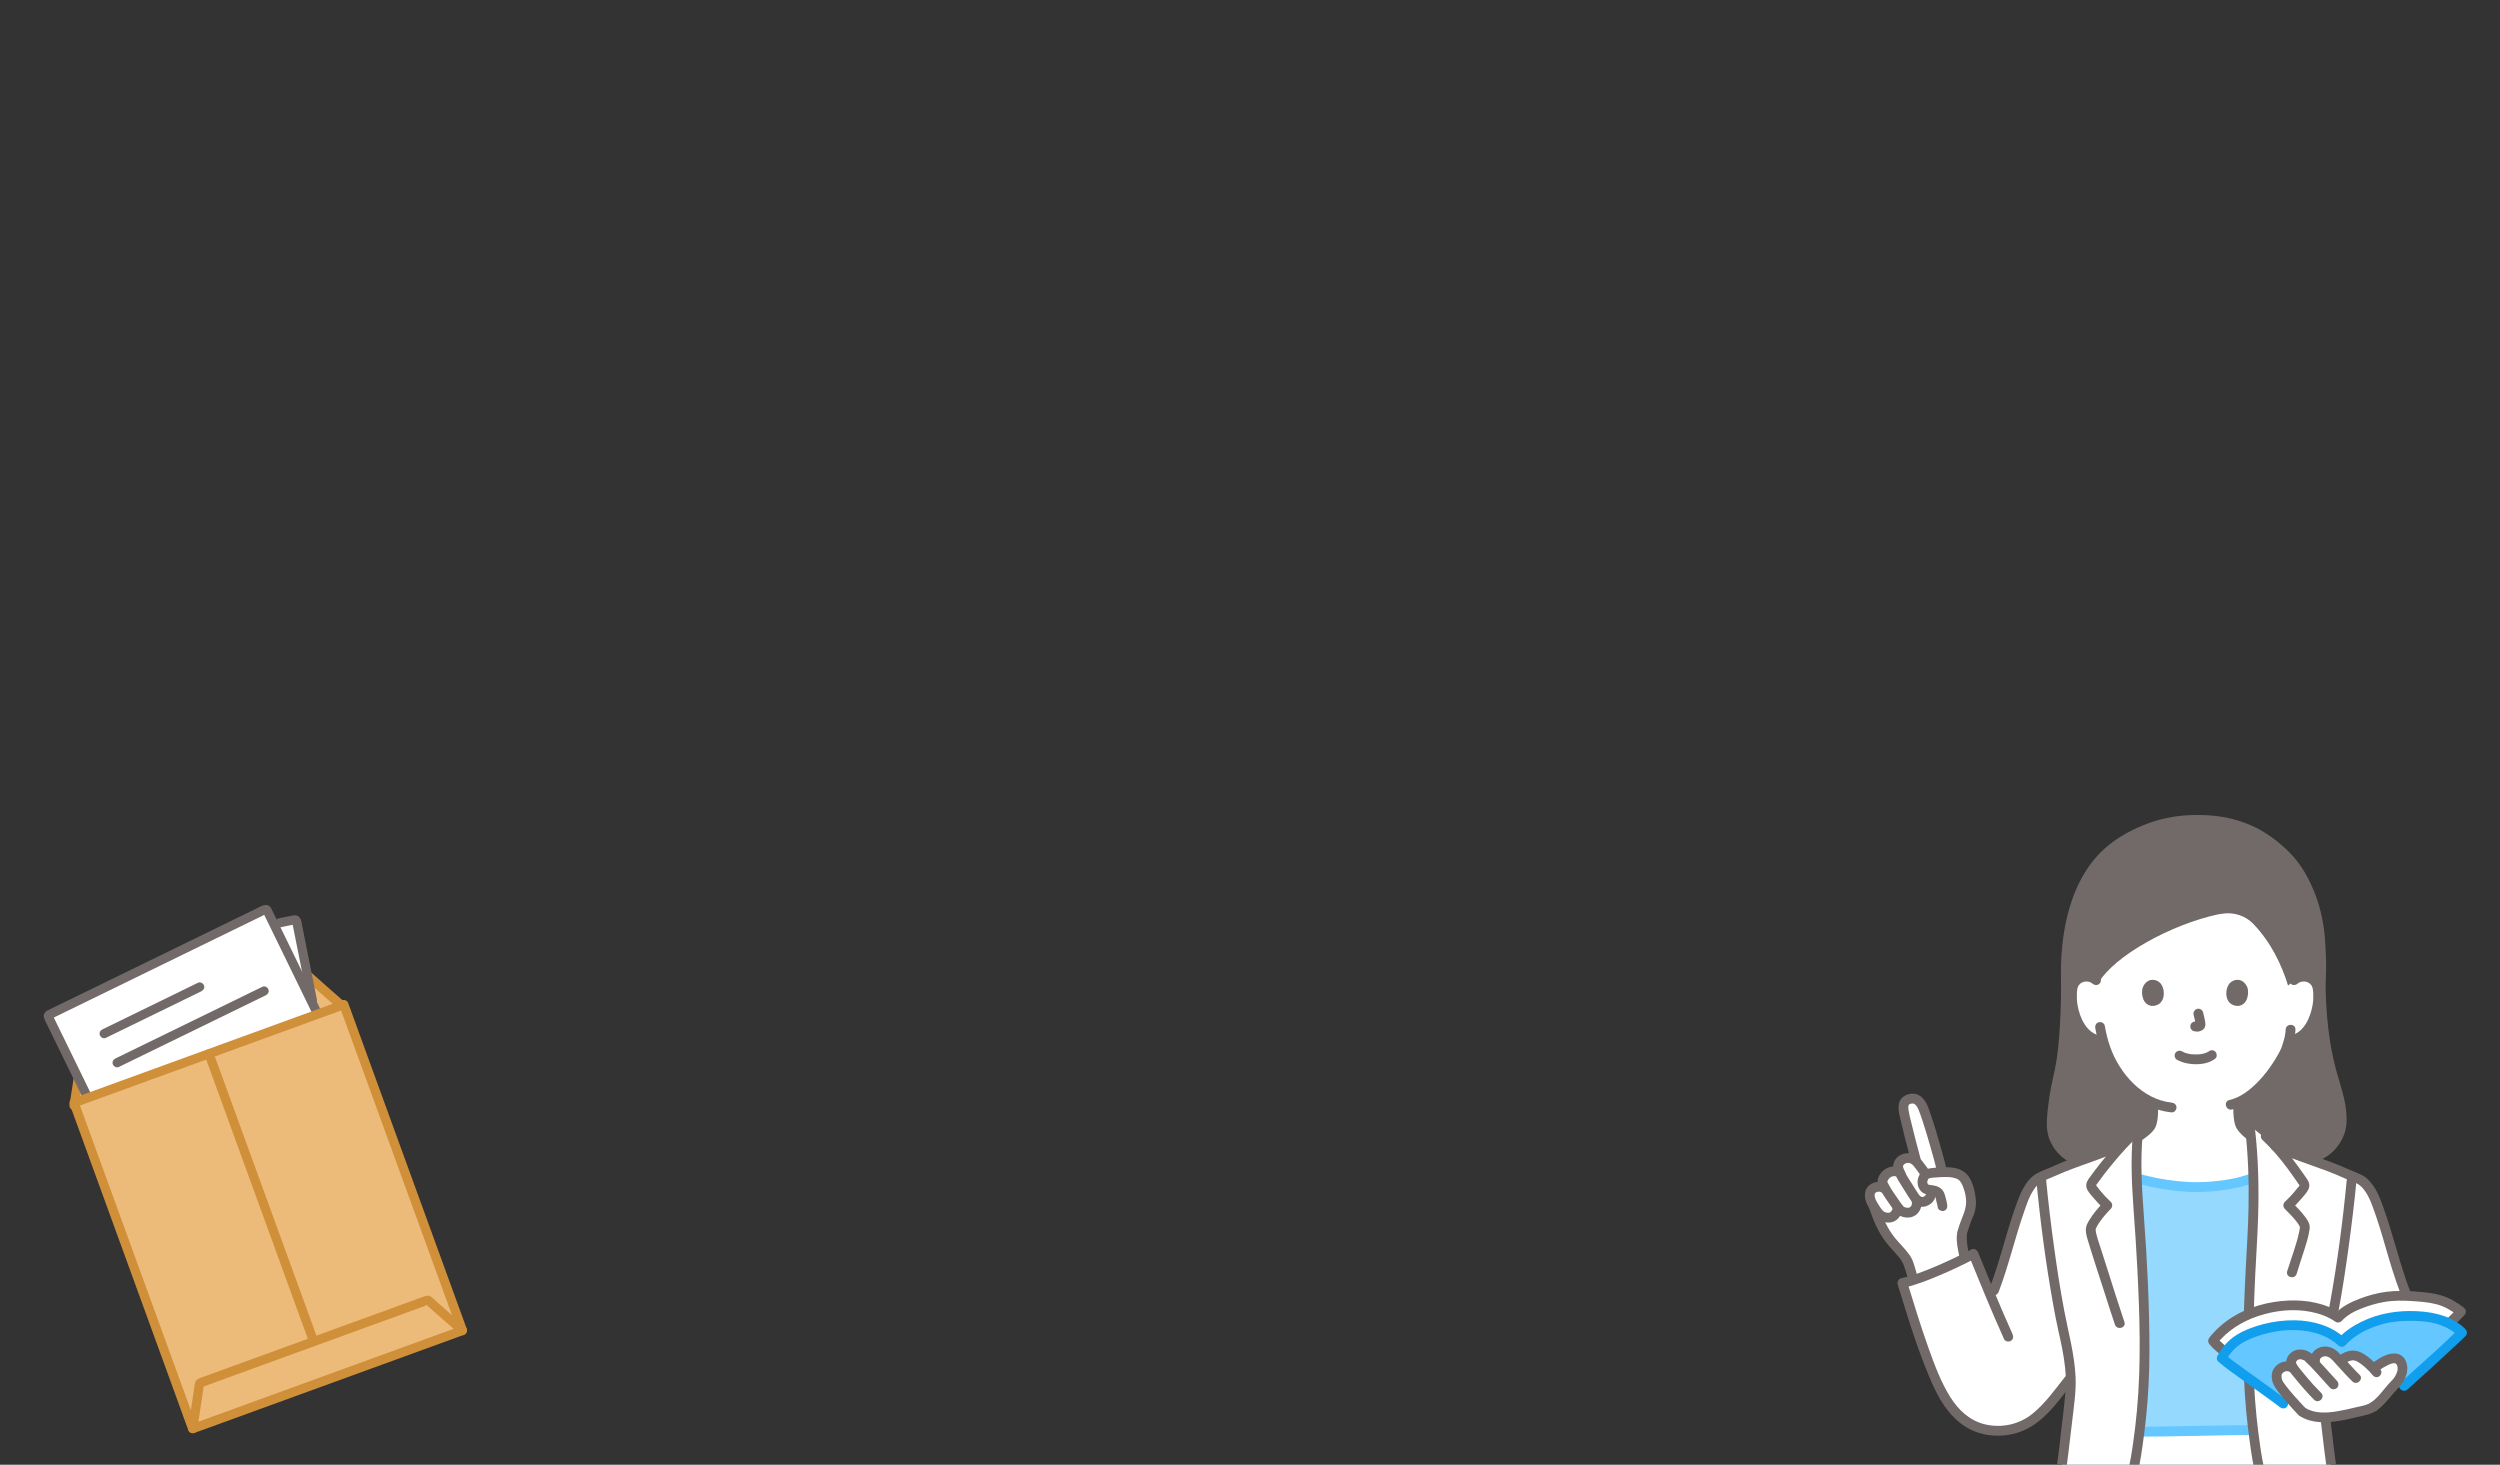 <svg width="454" height="266" viewBox="0 0 454 266" fill="none" xmlns="http://www.w3.org/2000/svg">
<rect x="0" y="0" width="454" height="266" fill="#333333" stroke="none"/>
<g clip-path="url(#clip0_2414_22173)">
<path d="M352.433 211.794C351.816 209.258 349.608 201.41 348.821 200.405C348.283 199.718 347.646 199.189 346.464 199.693C345.45 200.126 345.615 201.295 345.806 202.262C346.017 203.327 347.272 208.35 348.003 210.961C347.438 210.326 346.487 210.097 345.728 210.444C344.925 210.81 344.615 211.496 344.705 211.991L344.877 212.938C344.353 212.6 343.574 212.638 342.998 212.947C342.303 213.318 341.604 214.313 341.946 215.031L342.404 215.993C342.333 215.934 342.261 215.876 342.261 215.876C341.379 215.151 339.848 215.597 339.599 216.564C339.408 217.306 339.731 218.181 340.144 218.86C340.193 218.94 340.246 219.027 340.301 219.117C340.353 219.276 340.382 219.366 340.382 219.366C340.942 221.1 342.032 223.749 343.665 225.638C344.423 226.513 345.299 227.382 345.986 228.321C346.874 229.534 346.901 230.92 347.532 232.429C350.432 231.501 353.991 229.912 356.808 228.504L356.67 227.866C356.408 226.659 356.12 225.089 356.291 224.066C356.281 223.865 357.18 221.182 357.444 220.682C357.83 219.961 358.001 218.519 357.927 217.852C357.807 216.752 357.522 215.179 356.703 214.032C356.539 213.804 356.338 213.619 356.106 213.468C356.08 213.448 356.049 213.431 356.023 213.418C355.814 213.29 355.587 213.19 355.342 213.112C355.248 213.082 355.151 213.055 355.05 213.032C354.999 213.019 354.949 213.009 354.899 212.998C354.848 212.985 354.802 212.975 354.755 212.968C354.681 212.952 354.607 212.942 354.533 212.932C354.483 212.925 354.436 212.918 354.389 212.912C354.379 212.912 354.365 212.908 354.352 212.908C353.784 212.842 353.198 212.842 352.661 212.865L352.569 212.396C352.543 212.261 352.496 212.056 352.433 211.795L352.433 211.794Z" fill="white"/>
<path d="M409.774 264.064C409.562 262.681 409.356 261.235 409.17 259.704H409.084C405.347 259.704 391.936 259.995 388.969 259.995C388.969 259.995 388.802 259.989 388.542 259.98C388.292 261.979 388.011 263.834 387.726 265.593C387.569 266.346 387.373 267.183 387.124 268.054L386.68 269.593C394.098 269.593 404.688 269.593 411.013 269.593C410.779 268.687 410.584 267.929 410.584 267.929C410.348 267.105 410.165 266.313 410.015 265.593C409.934 265.092 409.854 264.582 409.774 264.064Z" fill="white"/>
<path d="M391.89 259.964C390.599 259.983 389.569 259.995 388.968 259.995C388.968 259.995 388.791 259.998 388.539 260.004C389.06 255.843 389.447 251.059 389.447 245.215C389.447 237.133 388.975 229.196 388.772 225.734C388.532 221.577 388.151 217.833 388.021 213.993L388.872 214.186C391.688 214.939 395.65 215.577 398.609 215.585C401.714 215.593 406.133 215.102 409.165 213.895L409.216 213.878C409.311 217.826 409.198 221.78 408.974 225.734C408.771 229.196 408.3 237.133 408.3 245.215C408.3 250.918 408.668 255.611 409.168 259.702L409.083 259.703C406.103 259.703 396.972 259.888 391.89 259.963V259.964Z" fill="#95D9FF"/>
<path d="M416.211 209.871C421.225 211.804 425.293 207.31 425.261 203.537C425.242 201.229 424.893 199.449 424.178 197.222C423.285 194.445 421.557 188.803 421.432 178.722C421.681 175.885 421.423 171.786 421.311 170.21C420.922 164.749 418.48 158.65 414.967 155.261C413.447 153.795 411.021 151.619 407.385 150.277C404.942 149.336 402.671 148.883 398.385 148.883C391.358 148.883 385.104 152.503 382.329 155.16C377.725 159.568 374.804 167.62 375.172 178.722C375.174 186.813 374.557 192.649 373.694 195.965C373.103 198.234 372.602 202.014 372.583 204.321C372.552 208.094 376.353 212.232 381.959 210.953L416.211 209.871Z" fill="#726A69"/>
<path d="M390.025 205.097C390.325 204.804 390.538 204.531 390.635 204.293C391.104 203.128 391.019 201.546 391.023 200.249C388.97 199.36 387.09 197.857 385.417 195.855C383.584 193.662 382.55 191.221 381.942 189.072C381.514 189.006 381.257 188.967 381.257 188.967C380.482 188.847 379.752 188.495 379.156 188.019C378.38 187.392 377.822 186.568 377.394 185.706C376.515 183.939 376.132 181.962 376.301 180.023C376.347 179.53 376.427 179.026 376.675 178.583C377.027 177.952 377.727 177.488 378.495 177.373C379.496 177.224 380.588 177.68 381.06 178.524C383.918 173.583 394.25 167.884 402.859 166.035C402.859 166.035 403.183 165.987 403.713 165.912C405.749 165.626 407.811 166.323 409.231 167.81C412.429 171.161 414.377 175.254 415.515 178.991C416.148 178.418 416.609 178.002 416.609 178.002C417.164 177.501 417.986 177.259 418.754 177.374C419.522 177.489 420.222 177.953 420.574 178.584C420.822 179.027 420.902 179.531 420.948 180.023C421.116 181.963 420.734 183.94 419.855 185.707C419.427 186.568 418.869 187.392 418.093 188.02C417.497 188.496 416.767 188.848 415.992 188.967C415.992 188.967 415.86 188.987 415.632 189.023C415.459 189.668 415.266 190.212 415.171 190.501C414.542 192.207 410.944 198.229 406.467 200.17C406.472 201.479 406.377 203.109 406.858 204.294C407.181 205.092 408.695 206.275 410.286 207.351C410.286 207.351 413.027 209.255 412.573 210.945C412.081 212.78 409.166 213.897 409.166 213.897C406.133 215.103 401.715 215.594 398.61 215.586C395.65 215.579 391.689 214.94 388.873 214.187C388.873 214.187 385.351 213.113 384.915 211.522C384.214 208.966 387.045 207.273 387.045 207.273C388.225 206.541 389.346 205.765 390.026 205.098L390.025 205.097Z" fill="white"/>
<path d="M417.239 178.63C417.96 178.019 419.178 178.127 419.733 178.909C420.051 179.356 420.069 179.994 420.089 180.522C420.114 181.163 420.087 181.813 419.981 182.446C419.586 184.792 418.366 187.653 415.755 188.108C415.281 188.19 415.015 188.771 415.134 189.203C415.271 189.704 415.754 189.907 416.229 189.825C419.828 189.198 421.547 185.103 421.836 181.855C421.976 180.293 421.931 178.348 420.612 177.271C419.236 176.148 417.316 176.238 415.981 177.371C415.614 177.683 415.66 178.31 415.981 178.63C416.344 178.994 416.872 178.942 417.24 178.63H417.239Z" fill="#726A69"/>
<path d="M415.075 186.971C415.049 187.731 414.874 188.47 414.658 189.197C414.573 189.482 414.48 189.764 414.386 190.046C414.355 190.139 414.182 190.571 414.296 190.316C413.956 191.077 413.544 191.803 413.101 192.509C411.825 194.547 410.265 196.481 408.371 197.977C407.323 198.804 406.147 199.465 404.848 199.765C403.732 200.023 404.205 201.74 405.322 201.482C408.002 200.864 410.25 198.944 412.024 196.924C413.485 195.259 414.864 193.371 415.778 191.341C416.387 189.989 416.805 188.452 416.855 186.971C416.895 185.825 415.114 185.827 415.075 186.971Z" fill="#726A69"/>
<path d="M381.269 177.371C379.933 176.238 378.013 176.148 376.637 177.271C375.319 178.348 375.274 180.293 375.413 181.854C375.702 185.103 377.421 189.198 381.02 189.824C381.494 189.907 381.98 189.698 382.116 189.203C382.234 188.773 381.97 188.19 381.494 188.108C378.884 187.653 377.661 184.791 377.268 182.445C377.162 181.812 377.135 181.163 377.16 180.522C377.18 179.997 377.198 179.37 377.51 178.923C378.062 178.132 379.282 178.013 380.01 178.63C380.376 178.941 380.91 178.99 381.269 178.63C381.588 178.312 381.637 177.683 381.269 177.371Z" fill="#726A69"/>
<path d="M380.507 186.736C381.488 192.388 384.559 197.928 389.8 200.649C391.233 201.392 392.757 201.842 394.361 202.009C394.839 202.06 395.251 201.565 395.251 201.119C395.251 200.596 394.841 200.279 394.361 200.229C389.023 199.672 384.863 194.872 383.188 190.064C382.757 188.827 382.448 187.552 382.224 186.262C382.142 185.788 381.56 185.522 381.129 185.64C380.628 185.778 380.424 186.26 380.507 186.736Z" fill="#726A69"/>
<path d="M381.722 210.095C379.343 210.619 376.841 210.088 375.13 208.295C374.424 207.555 373.914 206.664 373.653 205.693C373.379 204.678 373.475 203.556 373.566 202.431C373.682 200.992 373.871 199.56 374.132 198.141C374.324 197.09 374.609 196.063 374.827 195.019C375.303 192.729 375.557 190.389 375.737 188.06C375.989 184.822 376.133 181.544 376.049 178.297C375.97 175.202 376.127 172.086 376.673 169.035C377.494 164.449 379.182 159.744 382.399 156.351C383.975 154.69 385.897 153.436 387.944 152.397C390.578 151.06 393.484 150.14 396.431 149.866C398.065 149.714 399.727 149.752 401.363 149.867C402.58 149.953 403.786 150.122 404.968 150.428C407.554 151.097 409.998 152.292 412.108 153.929C414.069 155.45 415.762 157.238 417.029 159.378C418.551 161.949 419.563 164.819 420.104 167.753C420.563 170.24 420.62 172.84 420.643 175.363C420.658 176.844 420.525 178.32 420.561 179.799C420.601 181.45 420.688 183.1 420.83 184.746C421.19 188.887 421.908 192.987 423.158 196.955C423.543 198.177 423.916 199.398 424.134 200.663C424.357 201.952 424.528 203.46 424.244 204.67C423.754 206.761 422.12 208.655 420.007 209.251C418.809 209.59 417.602 209.446 416.447 209.013C415.997 208.844 415.471 209.201 415.352 209.635C415.215 210.134 415.522 210.561 415.974 210.73C418.659 211.736 421.584 211.1 423.65 209.125C424.591 208.226 425.303 207.102 425.742 205.88C426.206 204.59 426.194 203.24 426.074 201.891C425.864 199.517 425.092 197.321 424.444 195.05C423.882 193.079 423.452 191.073 423.131 189.049C422.649 186.02 422.422 182.951 422.344 179.887C422.305 178.33 422.441 176.776 422.423 175.216C422.407 173.851 422.347 172.486 422.261 171.123C422.077 168.162 421.536 165.271 420.475 162.491C419.398 159.668 417.894 156.912 415.734 154.767C413.805 152.852 411.603 151.171 409.122 150.04C406.642 148.909 404.075 148.276 401.363 148.085C397.949 147.845 394.563 148.088 391.286 149.122C388.557 149.982 385.916 151.265 383.605 152.959C379.706 155.818 377.279 160.05 375.894 164.623C375.021 167.503 374.557 170.506 374.359 173.505C374.246 175.216 374.245 176.924 374.279 178.637C374.315 180.437 374.254 182.247 374.185 184.046C374.08 186.814 373.894 189.651 373.495 192.352C373.155 194.644 372.507 196.868 372.168 199.16C371.946 200.655 371.769 202.163 371.709 203.674C371.663 204.843 371.793 205.967 372.244 207.053C373.226 209.413 375.31 211.211 377.797 211.824C379.247 212.182 380.743 212.132 382.195 211.812C383.314 211.566 382.84 209.849 381.722 210.095Z" fill="#726A69"/>
<path d="M405.574 200.628C405.569 201.411 405.559 202.199 405.652 202.978C405.738 203.692 405.861 204.476 406.279 205.081C407.159 206.351 408.578 207.265 409.837 208.119C410.235 208.389 410.823 208.195 411.055 207.799C411.312 207.36 411.135 206.852 410.736 206.581C410.137 206.175 409.542 205.76 408.982 205.301C408.736 205.1 408.496 204.893 408.269 204.672C408.169 204.576 408.072 204.477 407.979 204.374C407.932 204.323 407.886 204.269 407.842 204.216C407.751 204.107 407.94 204.376 407.817 204.182C407.763 204.097 407.709 204.015 407.664 203.925C407.615 203.829 407.712 204.069 407.662 203.911C407.635 203.827 407.605 203.745 407.581 203.66C407.5 203.377 407.441 203.065 407.415 202.809C407.34 202.085 407.351 201.355 407.356 200.628C407.363 199.482 405.583 199.48 405.575 200.628H405.574Z" fill="#726A69"/>
<path d="M390.135 200.706C390.139 201.418 390.149 202.133 390.074 202.842C390.048 203.086 389.981 203.43 389.895 203.718C389.87 203.801 389.842 203.881 389.814 203.962C389.834 203.906 389.864 203.876 389.82 203.946C389.789 203.995 389.617 204.249 389.741 204.091C388.929 205.119 387.697 205.818 386.596 206.503C386.187 206.757 386.029 207.298 386.276 207.722C386.514 208.129 387.084 208.296 387.494 208.041C388.214 207.594 388.923 207.129 389.597 206.614C390.18 206.169 390.747 205.708 391.184 205.114C391.59 204.561 391.724 203.846 391.813 203.181C391.923 202.359 391.921 201.533 391.916 200.706C391.908 199.561 390.128 199.558 390.135 200.706Z" fill="#726A69"/>
<path d="M374.81 251.72C373.257 253.702 371.166 256.33 369.241 257.737C366.774 259.54 363.547 260.394 359.941 259.445C355.728 258.337 353.329 254.62 351.576 250.632C349.053 244.892 347.257 238.727 345.467 232.996C349.057 232.217 354.781 229.596 358.372 227.704C359.501 230.472 360.522 233.001 361.61 235.601C364.536 228.328 364.863 224.562 367.499 217.679C367.966 216.461 368.554 215.46 369.443 214.507C370.279 213.611 371.573 213.361 372.676 212.829C376.26 211.097 382.015 209.548 385.505 207.68L385.85 207.495C386.669 206.635 387.497 205.829 388.299 205.135C387.51 212.531 388.354 218.507 388.772 225.735C388.975 229.197 389.446 237.135 389.446 245.216C389.446 253.854 388.602 260.176 387.725 265.594C387.568 266.347 387.372 267.184 387.123 268.054L386.678 269.786C380.954 269.787 373.962 269.787 373.962 269.787C374.93 262.622 376.064 252.879 376.064 251.335C376.064 250.949 376.055 250.56 376.039 250.168C375.69 250.595 375.274 251.129 374.81 251.721V251.72Z" fill="white"/>
<path d="M424.184 212.323C420.479 210.845 415.372 209.291 412.464 207.734C412.464 207.734 412.443 207.723 412.404 207.7C411.2 206.534 409.915 205.441 408.55 204.475C409.419 211.536 409.378 218.636 408.974 225.734C408.771 229.196 408.3 237.134 408.3 245.215C408.3 253.853 409.144 260.175 410.014 265.593C410.165 266.313 410.348 267.105 410.584 267.929L411.031 269.593C416.445 269.593 423.793 269.593 423.793 269.593C422.844 262.486 421.682 252.859 421.682 251.334L436.839 234.789C434.352 228.295 433.915 224.569 431.428 218.075C430.96 216.854 430.371 215.851 429.479 214.895C428.641 213.997 427.344 213.746 426.238 213.213C425.631 212.92 424.937 212.623 424.184 212.323Z" fill="white"/>
<path d="M388.636 215.045C391.356 215.766 394.175 216.234 396.983 216.417C399.67 216.592 402.398 216.371 405.048 215.912C406.529 215.656 408.001 215.304 409.403 214.755C409.85 214.58 410.162 214.158 410.025 213.66C409.908 213.233 409.38 212.862 408.93 213.038C406.518 213.984 403.895 214.396 401.323 214.591C398.751 214.787 396.173 214.659 393.614 214.261C392.098 214.025 390.592 213.722 389.11 213.329C388.001 213.034 387.528 214.752 388.636 215.046L388.636 215.045Z" fill="#64C7FF"/>
<path d="M385.056 206.911C382.936 208.036 380.644 208.816 378.392 209.626C377.191 210.058 375.99 210.487 374.802 210.954C373.716 211.381 372.672 211.908 371.587 212.331C370.353 212.811 369.268 213.292 368.41 214.338C367.515 215.429 366.941 216.638 366.448 217.952C365.518 220.432 364.749 222.962 364.02 225.507C363.189 228.409 362.321 231.292 361.244 234.114C361.072 234.563 361.434 235.09 361.865 235.209C362.367 235.346 362.788 235.038 362.961 234.587C364.797 229.774 365.926 224.746 367.632 219.892C368.069 218.648 368.482 217.373 369.198 216.256C369.518 215.758 369.903 215.211 370.38 214.85C370.797 214.533 371.308 214.338 371.793 214.151C372.84 213.746 373.845 213.244 374.887 212.826C376.036 212.363 377.202 211.942 378.368 211.522C380.928 210.6 383.545 209.727 385.954 208.448C386.967 207.911 386.069 206.373 385.056 206.911Z" fill="#726A69"/>
<path d="M365.48 242.283C363.272 237.397 361.255 232.432 359.232 227.467C359.011 226.925 358.479 226.643 357.924 226.935C355.838 228.032 353.708 229.048 351.539 229.97C349.5 230.837 347.4 231.659 345.231 232.138C344.772 232.239 344.471 232.791 344.609 233.233C345.752 236.895 346.853 240.572 348.119 244.195C348.773 246.066 349.47 247.921 350.236 249.748C350.868 251.256 351.53 252.754 352.365 254.162C353.937 256.814 356.128 259.128 359.112 260.127C362.359 261.214 366.026 260.804 368.94 259.011C371.954 257.157 374.073 254.073 376.23 251.345C376.528 250.968 376.598 250.453 376.23 250.085C375.92 249.776 375.271 249.706 374.971 250.085C373.133 252.41 371.352 254.938 369.016 256.798C366.622 258.703 363.473 259.365 360.505 258.669C357.725 258.017 355.674 256.093 354.186 253.729C352.408 250.903 351.245 247.675 350.127 244.547C348.738 240.658 347.556 236.701 346.326 232.76L345.704 233.855C347.977 233.354 350.164 232.472 352.301 231.566C354.516 230.627 356.693 229.593 358.823 228.473L357.514 227.941C359.596 233.048 361.671 238.156 363.942 243.183C364.14 243.621 364.776 243.727 365.16 243.502C365.611 243.238 365.679 242.724 365.48 242.284V242.283Z" fill="#726A69"/>
<path d="M353.428 212.158C353.16 210.817 352.759 209.493 352.39 208.178C351.862 206.298 351.313 204.42 350.683 202.572C350.197 201.15 349.716 199.376 348.168 198.765C346.895 198.263 345.212 198.966 344.864 200.33C344.625 201.263 344.885 202.261 345.096 203.176C345.687 205.735 346.343 208.283 347.038 210.815C347.341 211.919 349.06 211.45 348.755 210.342C348.164 208.189 347.614 206.025 347.088 203.856C346.913 203.137 346.718 202.415 346.601 201.685C346.546 201.337 346.488 200.854 346.647 200.634C346.798 200.427 347.34 200.326 347.587 200.441C347.723 200.504 347.845 200.635 347.974 200.776C348.018 200.824 348.177 201.035 348.068 200.877C348.092 200.912 348.118 200.946 348.139 200.984C348.236 201.162 348.325 201.342 348.407 201.528C348.469 201.667 348.34 201.354 348.423 201.567C348.447 201.629 348.473 201.689 348.497 201.751C348.559 201.909 348.618 202.067 348.677 202.227C348.802 202.568 348.922 202.912 349.038 203.257C349.616 204.974 350.127 206.715 350.619 208.458C351.008 209.838 351.431 211.226 351.711 212.632C351.805 213.104 352.367 213.375 352.806 213.254C353.298 213.119 353.523 212.632 353.428 212.159L353.428 212.158Z" fill="#726A69"/>
<path d="M339.523 219.602C340.2 221.683 341.111 223.755 342.431 225.511C343.203 226.538 344.134 227.427 344.945 228.421C345.736 229.39 345.977 230.489 346.321 231.663C346.643 232.761 348.362 232.294 348.039 231.19C347.695 230.02 347.444 228.805 346.705 227.805C345.913 226.732 344.947 225.813 344.105 224.783C342.771 223.152 341.888 221.118 341.24 219.129C340.887 218.044 339.167 218.508 339.523 219.602Z" fill="#726A69"/>
<path d="M353.62 218.796C353.532 218.194 353.356 217.594 353.194 217.008C353.042 216.458 352.732 215.979 352.246 215.667C351.749 215.348 351.175 215.284 350.605 215.203C350.464 215.183 350.321 215.135 350.176 215.127C350.037 215.118 350.083 215.091 350.156 215.139C350.315 215.242 350.062 214.989 350.031 214.908C349.972 214.753 349.972 214.643 350.015 214.489C350.028 214.441 350.235 214.026 350.141 214.116C350.417 213.849 351.221 213.855 351.593 213.825C352.111 213.781 352.63 213.747 353.15 213.742C353.782 213.735 354.229 213.758 354.737 213.874C355.157 213.97 355.602 214.115 355.897 214.447C356.207 214.797 356.413 215.271 356.565 215.708C356.853 216.531 357.072 217.456 357.052 218.333C357.017 219.806 356.302 221.058 355.839 222.446C355.727 222.782 355.616 223.12 355.519 223.461C355.49 223.56 355.461 223.659 355.441 223.76C355.422 223.855 355.414 223.953 355.401 224.049C355.438 223.77 355.376 224.23 355.368 224.311C355.255 225.57 355.548 226.879 355.81 228.103C356.051 229.223 357.768 228.749 357.528 227.629C357.27 226.429 357.107 225.291 357.18 224.066C357.172 224.202 357.125 224.292 357.188 224.108C357.231 223.981 357.26 223.849 357.299 223.721C357.421 223.32 357.554 222.921 357.69 222.524C357.807 222.183 357.927 221.843 358.056 221.506C358.084 221.431 358.114 221.357 358.143 221.282C358.23 221.059 358.065 221.44 358.153 221.256C358.251 221.05 358.352 220.845 358.432 220.631C358.763 219.748 358.911 218.674 358.804 217.736C358.67 216.562 358.427 215.412 357.914 214.341C357.349 213.159 356.414 212.418 355.135 212.14C353.921 211.876 352.657 211.945 351.43 212.058C350.83 212.113 350.205 212.17 349.64 212.391C349 212.643 348.652 213.104 348.401 213.734C347.901 214.986 348.483 216.625 349.901 216.886C350.294 216.958 351.091 216.91 351.374 217.233C351.554 217.437 351.568 217.859 351.637 218.113C351.742 218.496 351.845 218.875 351.903 219.269C351.973 219.745 352.576 220.007 352.998 219.891C353.509 219.75 353.69 219.273 353.62 218.796Z" fill="#726A69"/>
<path d="M343.682 219.472C343.724 219.619 343.691 219.281 343.687 219.486C343.683 219.698 343.734 219.371 343.684 219.52C343.664 219.578 343.561 219.805 343.664 219.615C343.62 219.696 343.583 219.778 343.534 219.855C343.509 219.894 343.48 219.931 343.457 219.97C343.463 219.96 343.56 219.857 343.491 219.926C343.436 219.981 343.389 220.043 343.333 220.098C343.327 220.103 343.255 220.182 343.237 220.184C343.239 220.184 343.417 220.071 343.27 220.156C343.245 220.17 343.219 220.185 343.196 220.201C343.031 220.309 343.236 220.183 343.236 220.189C343.236 220.194 342.95 220.266 343.089 220.234C343.21 220.205 343.064 220.235 343.03 220.236C342.993 220.239 342.957 220.24 342.92 220.24C342.874 220.24 342.572 220.214 342.781 220.245C342.68 220.23 342.58 220.208 342.482 220.181C342.433 220.167 342.385 220.151 342.336 220.136C342.322 220.132 342.204 220.086 342.302 220.126C342.39 220.162 342.178 220.06 342.144 220.039C342.102 220.014 342.063 219.988 342.024 219.96C342.052 219.979 342.158 220.08 342.045 219.971C341.976 219.904 341.906 219.838 341.84 219.767C341.779 219.7 341.724 219.629 341.664 219.561C341.574 219.458 341.736 219.665 341.656 219.551C341.633 219.518 341.607 219.485 341.584 219.452C341.457 219.276 341.338 219.095 341.222 218.912C341.011 218.58 340.803 218.246 340.636 217.89C340.624 217.867 340.576 217.733 340.625 217.865C340.61 217.825 340.595 217.785 340.581 217.744C340.548 217.65 340.518 217.555 340.493 217.459C340.479 217.404 340.469 217.348 340.455 217.294C340.446 217.262 340.43 217.12 340.448 217.284C340.436 217.176 340.442 217.067 340.435 216.959C340.433 216.923 340.453 216.782 340.426 216.957C340.432 216.918 340.44 216.879 340.449 216.84C340.459 216.801 340.478 216.76 340.483 216.721C340.494 216.629 340.464 216.806 340.446 216.804C340.445 216.804 340.494 216.719 340.499 216.707C340.556 216.586 340.511 216.775 340.457 216.75C340.46 216.751 340.605 216.597 340.615 216.586C340.713 216.488 340.576 216.635 340.572 216.618C340.57 216.611 340.661 216.559 340.67 216.554C340.705 216.533 340.741 216.517 340.775 216.496C340.909 216.414 340.657 216.52 340.755 216.501C340.834 216.485 340.911 216.448 340.989 216.43C341.03 216.42 341.071 216.415 341.11 216.405C341.214 216.376 340.895 216.411 341.089 216.411C341.172 216.411 341.255 216.412 341.338 216.412C341.483 216.414 341.284 216.406 341.287 216.403C341.296 216.394 341.395 216.425 341.409 216.429C341.449 216.439 341.488 216.454 341.529 216.464C341.679 216.5 341.448 216.398 341.518 216.457C341.564 216.495 341.813 216.649 341.632 216.506C341.997 216.793 342.539 216.889 342.891 216.506C343.185 216.185 343.282 215.554 342.891 215.247C342.002 214.548 340.824 214.431 339.823 214.987C338.744 215.586 338.483 216.8 338.776 217.932C338.922 218.499 339.199 219.023 339.503 219.519C339.799 220.003 340.112 220.479 340.48 220.912C341.231 221.793 342.447 222.207 343.581 221.942C344.754 221.668 345.733 220.179 345.4 218.999C345.273 218.551 344.764 218.228 344.304 218.377C343.848 218.525 343.547 218.992 343.683 219.472L343.682 219.472Z" fill="#726A69"/>
<path d="M345.781 212.546C344.766 211.432 342.963 211.689 341.936 212.629C341.403 213.117 340.968 213.853 340.966 214.593C340.963 215.307 341.408 215.972 341.759 216.568C342.317 217.518 342.984 218.43 343.62 219.331C343.905 219.735 344.197 220.167 344.577 220.49C345.099 220.935 345.856 221.138 346.536 221.109C348.317 221.033 349.31 219.293 348.86 217.651C348.558 216.547 346.84 217.016 347.143 218.125C347.171 218.227 347.197 218.325 347.204 218.411C347.209 218.465 347.207 218.519 347.207 218.573C347.207 218.584 347.184 218.747 347.204 218.639C347.159 218.888 347.145 218.903 347.005 219.093C347.088 218.981 346.927 219.161 346.899 219.191C346.832 219.263 346.916 219.187 346.931 219.175C346.902 219.197 346.871 219.218 346.84 219.237C346.708 219.32 346.642 219.331 346.435 219.33C346.229 219.329 346.155 219.314 345.926 219.24C345.897 219.231 345.858 219.187 345.753 219.16C345.74 219.157 345.633 219.09 345.766 219.175C345.889 219.255 345.754 219.161 345.73 219.137C345.624 219.027 345.524 218.914 345.426 218.797C345.362 218.722 345.431 218.806 345.44 218.818C345.405 218.774 345.372 218.728 345.338 218.682C345.277 218.6 345.217 218.516 345.157 218.432C344.713 217.802 344.279 217.163 343.842 216.529C343.527 216.072 343.241 215.594 342.98 215.105C342.92 214.993 342.866 214.877 342.804 214.765C342.739 214.647 342.77 214.744 342.744 214.624C342.765 214.721 342.745 214.595 342.744 214.599C342.766 214.483 342.811 214.385 342.828 214.353C342.94 214.143 343.039 214.02 343.234 213.853C343.358 213.747 343.504 213.678 343.676 213.632C343.842 213.588 344.025 213.572 344.17 213.599C344.076 213.581 344.259 213.625 344.278 213.631C344.423 213.679 344.176 213.591 344.317 213.642C344.466 213.696 344.394 213.664 344.522 213.805C344.846 214.161 345.452 214.134 345.781 213.805C346.135 213.451 346.106 212.903 345.781 212.546L345.781 212.546Z" fill="#726A69"/>
<path d="M349.826 216.305C349.839 216.559 349.846 216.712 349.745 216.943C349.793 216.833 349.617 217.134 349.673 217.058C349.691 217.034 349.48 217.245 349.516 217.218C349.412 217.297 349.355 217.313 349.201 217.362C349.048 217.41 349.14 217.382 349.19 217.376C349.147 217.381 349.1 217.386 349.057 217.383C349.007 217.38 348.981 217.376 348.925 217.349C348.584 217.186 348.356 216.816 348.145 216.47C347.797 215.899 347.439 215.334 347.078 214.771C346.478 213.837 345.84 212.901 345.581 211.849C345.577 211.835 345.545 211.678 345.571 211.8C345.598 211.929 345.615 211.698 345.573 211.809C345.525 211.94 345.657 211.567 345.584 211.74C345.652 211.579 345.711 211.502 345.862 211.389C346.211 211.126 346.602 211.11 346.97 211.281C347.391 211.476 347.695 211.956 347.964 212.31C348.296 212.744 348.618 213.188 348.907 213.652C349.512 214.622 351.053 213.729 350.444 212.753C350.085 212.177 349.675 211.631 349.26 211.095C348.835 210.548 348.41 209.994 347.766 209.694C346.295 209.008 344.277 209.647 343.859 211.336C343.683 212.047 343.961 212.767 344.244 213.409C344.559 214.122 344.975 214.785 345.393 215.441C345.831 216.128 346.257 216.823 346.694 217.511C347.106 218.158 347.639 218.772 348.376 219.044C349.165 219.334 350.056 219.065 350.686 218.549C351.351 218.005 351.649 217.15 351.607 216.306C351.582 215.826 351.215 215.416 350.716 215.416C350.253 215.416 349.801 215.823 349.826 216.306L349.826 216.305Z" fill="#726A69"/>
<path d="M412.785 208.892C417.016 210.906 421.605 212.036 425.852 214.011C426.905 214.502 428.148 214.747 428.955 215.638C429.838 216.612 430.371 217.772 430.825 218.992C431.739 221.446 432.496 223.949 433.216 226.465C434.042 229.352 434.909 232.219 435.981 235.025C436.152 235.474 436.58 235.783 437.076 235.647C437.506 235.529 437.87 235.003 437.698 234.552C435.774 229.516 434.618 224.243 432.784 219.179C432.308 217.863 431.834 216.531 431.016 215.383C430.632 214.844 430.213 214.303 429.691 213.892C429.139 213.457 428.514 213.181 427.864 212.923C426.824 212.512 425.817 212.032 424.781 211.609C423.644 211.145 422.49 210.723 421.335 210.306C418.768 209.38 416.151 208.529 413.683 207.354C413.249 207.147 412.722 207.234 412.465 207.673C412.238 208.061 412.348 208.684 412.784 208.892H412.785Z" fill="#726A69"/>
<path d="M369.795 214.256C370.509 221.815 371.511 229.372 372.847 236.846C373.139 238.484 373.453 240.12 373.817 241.744C374.304 243.92 374.789 246.09 375.014 248.312C375.155 249.703 375.22 251.093 375.107 252.486C374.999 253.82 374.854 255.151 374.708 256.481C374.229 260.843 373.691 265.2 373.104 269.549C373.04 270.025 373.218 270.505 373.725 270.645C374.14 270.758 374.756 270.502 374.821 270.023C375.361 266.017 375.863 262.006 376.319 257.991C376.616 255.377 377.045 252.714 376.926 250.078C376.739 245.973 375.628 242.028 374.866 238.013C374.139 234.186 373.551 230.332 373.018 226.473C372.457 222.411 371.961 218.338 371.576 214.256C371.53 213.778 371.199 213.366 370.685 213.366C370.239 213.366 369.749 213.775 369.795 214.256V214.256Z" fill="#726A69"/>
<path d="M388.968 260.885C394.445 260.883 399.924 260.709 405.401 260.631C406.628 260.614 407.855 260.595 409.083 260.595C410.229 260.594 410.231 258.814 409.083 258.814C403.473 258.816 397.862 258.984 392.252 259.068C391.157 259.085 390.063 259.104 388.968 259.105C387.822 259.105 387.82 260.886 388.968 260.885Z" fill="#64C7FF"/>
<path d="M387.336 205.865C386.923 210.363 387.111 214.861 387.437 219.357C387.701 223.004 387.951 226.65 388.136 230.302C388.572 238.891 388.858 247.535 388.072 256.112C387.895 258.042 387.669 259.967 387.397 261.886C387.114 263.887 386.815 265.869 386.265 267.817C385.953 268.922 387.671 269.393 387.982 268.29C388.482 266.522 388.77 264.732 389.035 262.916C389.289 261.17 389.515 259.419 389.7 257.663C390.139 253.498 390.339 249.311 390.338 245.123C390.335 237.097 389.938 229.063 389.344 221.06C388.967 215.996 388.652 210.936 389.117 205.865C389.161 205.386 388.677 204.975 388.227 204.975C387.709 204.975 387.381 205.385 387.337 205.865H387.336Z" fill="#726A69"/>
<path d="M385.792 240.073C384.726 236.929 383.739 233.759 382.737 230.593C382.239 229.018 381.738 227.444 381.222 225.874C381.025 225.275 380.824 224.675 380.681 224.059C380.618 223.789 380.577 223.532 380.568 223.255C380.564 223.118 380.559 223.296 380.554 223.317C380.564 223.271 380.574 223.223 380.59 223.179C380.647 223.014 380.61 223.1 380.664 222.991C381.297 221.696 382.325 220.553 383.318 219.524C383.644 219.186 383.673 218.6 383.318 218.265C382.669 217.654 382.054 217.009 381.482 216.325C381.215 216.005 380.979 215.662 380.716 215.34C380.63 215.234 380.667 215.143 380.639 215.261C380.665 215.154 380.811 215.009 380.877 214.917C381.625 213.859 382.419 212.833 383.236 211.828C385.116 209.514 387.122 207.238 389.432 205.341C389.805 205.036 389.749 204.398 389.432 204.082C389.064 203.714 388.546 203.776 388.173 204.082C386.2 205.702 384.46 207.606 382.817 209.553C381.998 210.524 381.206 211.518 380.437 212.529C380.119 212.947 379.806 213.368 379.5 213.794C379.1 214.35 378.716 214.933 378.905 215.656C379.1 216.401 379.793 217.073 380.277 217.648C380.833 218.309 381.43 218.932 382.059 219.525V218.265C381.06 219.301 380.088 220.433 379.354 221.675C379.08 222.138 378.814 222.656 378.788 223.204C378.755 223.914 378.981 224.666 379.183 225.34C380.15 228.567 381.237 231.765 382.258 234.977C382.849 236.838 383.448 238.697 384.075 240.547C384.441 241.626 386.162 241.163 385.792 240.073L385.792 240.073Z" fill="#726A69"/>
<path d="M424.683 269.593C424.158 265.659 423.66 261.721 423.202 257.778C422.901 255.18 422.476 252.542 422.608 249.92C422.813 245.888 423.941 242.003 424.678 238.054C425.389 234.25 425.968 230.422 426.494 226.588C427.056 222.488 427.561 218.378 427.951 214.257C427.996 213.778 427.509 213.367 427.061 213.367C426.541 213.367 426.216 213.776 426.17 214.257C425.466 221.701 424.48 229.142 423.159 236.502C422.456 240.416 421.37 244.271 420.959 248.231C420.815 249.626 420.739 251.025 420.856 252.424C420.968 253.771 421.119 255.115 421.271 256.458C421.765 260.842 422.319 265.22 422.902 269.593C422.966 270.07 423.266 270.483 423.793 270.483C424.224 270.483 424.747 270.073 424.683 269.593Z" fill="#726A69"/>
<path d="M410.844 206.99C412.571 208.626 414.116 210.402 415.515 212.325C415.874 212.817 416.226 213.314 416.578 213.811C416.778 214.095 416.978 214.378 417.178 214.661C417.28 214.805 417.373 214.994 417.498 215.117C417.528 215.146 417.622 215.372 417.614 215.183C417.622 215.357 417.274 215.676 417.174 215.806C416.935 216.113 416.684 216.413 416.428 216.706C415.95 217.251 415.445 217.769 414.918 218.266C414.564 218.599 414.59 219.188 414.918 219.525C415.689 220.319 416.502 221.103 417.165 221.992C417.404 222.312 417.609 222.625 417.68 222.896C417.69 222.934 417.714 222.777 417.668 222.948C417.662 222.973 417.664 222.996 417.644 223.112C417.601 223.353 417.555 223.593 417.502 223.833C416.982 226.218 416.078 228.526 415.354 230.855C415.014 231.952 416.732 232.421 417.072 231.328C417.524 229.871 417.982 228.415 418.465 226.967C418.811 225.931 419.119 224.889 419.32 223.813C419.408 223.343 419.517 222.858 419.388 222.385C419.259 221.913 418.989 221.483 418.702 221.093C417.951 220.074 417.057 219.172 416.177 218.266V219.525C416.785 218.952 417.363 218.349 417.904 217.712C418.384 217.147 419.04 216.499 419.286 215.785C419.565 214.973 419.117 214.332 418.667 213.695C418.24 213.09 417.815 212.485 417.383 211.884C415.795 209.673 414.081 207.605 412.103 205.731C411.271 204.943 410.01 206.2 410.844 206.99H410.844Z" fill="#726A69"/>
<path d="M411.442 267.693C410.949 265.946 410.675 264.174 410.416 262.382C410.176 260.721 409.969 259.055 409.797 257.386C409.369 253.219 409.182 249.033 409.19 244.845C409.198 240.414 409.337 235.983 409.548 231.557C409.718 227.991 409.972 224.428 410.077 220.859C410.235 215.498 410.108 210.124 409.478 204.794C409.422 204.316 409.11 203.903 408.588 203.903C408.151 203.903 407.641 204.313 407.698 204.794C408.262 209.575 408.425 214.392 408.336 219.204C408.268 222.953 408.011 226.692 407.822 230.437C407.389 239.029 407.11 247.676 407.906 256.255C408.091 258.254 408.332 260.247 408.611 262.235C408.891 264.233 409.175 266.22 409.724 268.165C410.035 269.266 411.753 268.799 411.441 267.692L411.442 267.693Z" fill="#726A69"/>
<path d="M395.355 192.464C396.432 193.033 397.593 193.272 398.812 193.264C400.053 193.256 401.305 193.011 402.298 192.237C402.678 191.941 402.609 191.288 402.298 190.978C401.924 190.603 401.42 190.681 401.039 190.978C401.309 190.768 401.098 190.93 401.028 190.974C400.959 191.018 400.887 191.06 400.814 191.098C400.753 191.13 400.49 191.234 400.734 191.144C400.635 191.181 400.539 191.219 400.438 191.251C400.169 191.338 399.892 191.399 399.612 191.44C399.743 191.421 399.583 191.442 399.531 191.447C399.45 191.455 399.369 191.462 399.288 191.467C399.092 191.48 398.897 191.484 398.701 191.483C398.525 191.482 398.35 191.476 398.175 191.464C398.095 191.459 398.014 191.452 397.934 191.444C397.927 191.444 397.638 191.403 397.816 191.431C397.555 191.39 397.297 191.336 397.044 191.26C396.935 191.228 396.83 191.189 396.723 191.152C396.495 191.074 396.852 191.219 396.646 191.122C396.513 191.06 396.383 190.994 396.254 190.926C395.829 190.702 395.286 190.818 395.035 191.245C394.8 191.648 394.928 192.238 395.355 192.464L395.355 192.464Z" fill="#726A69"/>
<path d="M398.363 184.314C398.514 184.889 398.658 185.474 398.745 186.063L398.713 185.826C398.724 185.907 398.728 185.986 398.72 186.068L398.752 185.831C398.746 185.868 398.738 185.904 398.725 185.94L398.815 185.727C398.804 185.752 398.792 185.774 398.777 185.797L398.916 185.616C398.898 185.638 398.881 185.655 398.859 185.673L399.039 185.534C398.995 185.562 398.948 185.585 398.901 185.607L399.113 185.517C399.037 185.549 398.962 185.573 398.88 185.586L399.117 185.554C399.043 185.563 398.971 185.562 398.897 185.553L399.134 185.585C399.051 185.574 398.97 185.554 398.888 185.543C398.769 185.506 398.651 185.5 398.533 185.527C398.414 185.532 398.304 185.567 398.202 185.632C398.017 185.74 397.841 185.952 397.793 186.164C397.741 186.392 397.752 186.648 397.882 186.85C397.998 187.03 398.192 187.229 398.414 187.26C398.602 187.285 398.784 187.333 398.975 187.341C399.267 187.353 399.538 187.264 399.8 187.145C400.122 186.997 400.374 186.708 400.459 186.361C400.532 186.067 400.5 185.81 400.451 185.515C400.355 184.952 400.225 184.393 400.08 183.841C399.962 183.39 399.439 183.072 398.985 183.219C398.522 183.369 398.237 183.831 398.364 184.314L398.363 184.314Z" fill="#726A69"/>
<path d="M389.108 179.362C388.816 180.312 389.007 182.495 390.805 182.681C393.182 182.667 393.308 180.027 392.508 178.785C391.853 177.769 389.927 177.346 389.108 179.362Z" fill="#726A69"/>
<path d="M408.141 179.363C408.434 180.312 408.243 182.495 406.445 182.681C404.068 182.666 403.942 180.027 404.742 178.785C405.397 177.769 407.323 177.347 408.141 179.363Z" fill="#726A69"/>
<path d="M403.076 242.191C402.632 242.618 402.218 243.063 401.884 243.503C402.084 243.77 403.523 245.091 403.93 245.394L404.13 245.543C405.29 243.896 406.818 242.908 408.633 242.183C411.337 241.102 414.221 240.566 417.106 240.662C419.97 240.756 423.13 241.656 425.265 243.692C427.01 241.691 430.266 240.138 432.781 239.51C435.262 238.89 437.846 238.869 440.385 239.106C442.042 239.26 443.545 239.735 444.773 240.358C444.81 240.322 444.83 240.301 444.83 240.301C445.275 239.879 446.165 238.989 446.921 238.188C444.185 236.12 442.651 235.811 439.426 235.497C436.971 235.258 434.181 235.178 431.782 235.777C429.381 236.377 426.304 237.378 424.598 239.275C422.679 237.922 419.992 237.154 417.106 237.059C414.22 236.964 411.336 237.5 408.633 238.58C407.443 239.056 406.172 239.66 405.153 240.435C404.503 240.928 403.754 241.539 403.076 242.191L403.076 242.191Z" fill="white"/>
<path d="M437.817 250.736C439.671 249.086 445.527 243.586 447.099 242.013C445.809 240.679 443.344 239.381 440.384 239.106C437.845 238.869 435.262 238.89 432.781 239.51C430.266 240.138 427.01 241.691 425.265 243.692C423.13 241.655 419.97 240.756 417.106 240.661C414.22 240.566 411.337 241.102 408.633 242.182C406.446 243.057 404.676 244.312 403.463 246.639C405.14 248.106 411.36 252.887 413.106 254.272L437.817 250.736V250.736Z" fill="#64C7FF"/>
<path d="M429.665 247.281C429.563 247.199 429.461 247.118 429.358 247.039C428.043 246.023 427.089 245.863 425.737 246.619C425.737 246.619 425.385 246.924 425.011 247.249C424.458 246.662 423.989 246.176 423.789 246.002C423.163 245.46 422.283 245.27 421.622 245.515C420.767 245.833 420.41 246.3 420.41 247.016C420.41 247.016 420.375 247.275 420.329 247.624C419.875 247.145 419.468 246.732 419.156 246.453C418.893 246.217 417.608 245.584 416.754 246.226C416 246.792 415.883 247.551 416.32 248.216C416.37 248.292 416.404 248.375 416.445 248.455L416.254 248.355C414.779 247.584 413.648 248.783 413.502 249.346C413.392 249.771 413.392 250.535 413.722 251.173C414.276 252.244 416.695 254.929 418.001 256.309C420.993 258.425 425.768 256.951 429.592 256.062C429.994 255.968 430.722 255.693 431.107 255.41C432.538 254.417 433.274 253.197 434.443 251.906C434.846 251.461 435.481 250.85 435.755 250.316C436.135 249.572 436.449 248.764 436.237 247.957C436.128 247.543 435.925 247.131 435.568 246.896C435 246.521 434.238 246.7 433.607 246.957C432.666 247.342 431.785 247.874 431.009 248.529C430.597 248.078 430.142 247.667 429.665 247.281Z" fill="white"/>
<path d="M430.657 254.641C429.843 255.201 428.806 255.333 427.866 255.56C426.758 255.827 425.647 256.089 424.523 256.277C422.6 256.6 420.416 256.753 418.683 255.698C417.702 255.1 416.806 256.64 417.784 257.236C419.861 258.5 422.381 258.402 424.697 258.043C425.899 257.856 427.085 257.579 428.266 257.295C429.379 257.026 430.592 256.841 431.556 256.179C431.951 255.907 432.13 255.397 431.875 254.961C431.646 254.569 431.056 254.368 430.657 254.641Z" fill="#726A69"/>
<path d="M432.338 248.757C431.484 247.621 430.391 246.555 429.163 245.825C428.596 245.489 427.953 245.259 427.288 245.256C426.576 245.254 425.903 245.513 425.288 245.85C424.866 246.08 424.73 246.661 424.968 247.068C425.217 247.493 425.763 247.619 426.186 247.387C426.289 247.331 426.481 247.231 426.526 247.211C426.476 247.234 426.618 247.176 426.634 247.171C426.69 247.151 426.745 247.132 426.802 247.115C426.921 247.08 427.044 247.049 427.168 247.032C426.992 247.056 427.269 247.036 427.327 247.037C427.351 247.037 427.565 247.052 427.443 247.04C427.336 247.029 427.5 247.052 427.52 247.056C427.627 247.079 427.731 247.109 427.834 247.145C427.883 247.162 428.009 247.22 427.899 247.168C427.953 247.194 428.006 247.22 428.06 247.248C428.188 247.315 428.311 247.388 428.432 247.467C428.88 247.756 429.278 248.094 429.692 248.472C430.082 248.828 430.536 249.303 430.801 249.656C431.09 250.039 431.57 250.238 432.02 249.975C432.398 249.754 432.63 249.143 432.339 248.757L432.338 248.757Z" fill="#726A69"/>
<path d="M428.476 249.63C427.56 248.769 426.74 247.791 425.881 246.875C425.454 246.421 425.031 245.96 424.583 245.526C423.82 244.789 422.793 244.394 421.732 244.571C420.491 244.777 419.547 245.751 419.519 247.016C419.493 248.162 421.274 248.162 421.3 247.016C421.3 246.956 421.302 246.895 421.308 246.835C421.295 246.929 421.299 246.924 421.32 246.82C421.354 246.721 421.352 246.716 421.314 246.805C421.337 246.756 421.363 246.71 421.392 246.665C421.305 246.801 421.494 246.566 421.534 246.535C421.445 246.604 421.727 246.433 421.762 246.416C422.138 246.241 422.466 246.259 422.855 246.444C423.4 246.704 423.829 247.295 424.235 247.723C425.227 248.772 426.165 249.899 427.217 250.889C428.051 251.674 429.313 250.417 428.476 249.63Z" fill="#726A69"/>
<path d="M404.379 244.625C404.606 244.798 404.342 244.59 404.302 244.556C404.207 244.477 404.114 244.396 404.021 244.314C403.818 244.135 403.617 243.953 403.418 243.769C403.111 243.484 402.775 243.203 402.513 242.874V244.133C404.414 241.68 407.104 239.998 410.015 239.017C413.095 237.98 416.489 237.597 419.694 238.239C421.285 238.558 422.81 239.115 424.149 240.044C424.459 240.259 424.977 240.178 425.228 239.905C426.183 238.864 427.456 238.167 428.758 237.652C430.127 237.111 431.582 236.671 433.034 236.425C434.714 236.141 436.452 236.169 438.147 236.282C439.584 236.378 441.056 236.49 442.455 236.849C443.955 237.233 445.243 238.035 446.471 238.957L446.291 237.559C445.61 238.278 444.917 238.988 444.2 239.672C443.37 240.465 444.63 241.723 445.46 240.931C446.176 240.247 446.869 239.537 447.55 238.818C447.98 238.365 447.831 237.766 447.37 237.42C446.148 236.502 444.845 235.706 443.374 235.257C441.924 234.814 440.375 234.685 438.871 234.557C437.039 234.401 435.186 234.356 433.359 234.592C431.717 234.804 430.098 235.249 428.55 235.833C426.87 236.467 425.199 237.305 423.969 238.646L425.047 238.507C422.325 236.618 418.802 236.033 415.548 236.179C412.063 236.335 408.379 237.308 405.409 239.18C403.875 240.147 402.365 241.44 401.253 242.875C400.932 243.29 400.92 243.716 401.253 244.134C401.861 244.897 402.706 245.575 403.479 246.164C403.863 246.455 404.476 246.224 404.698 245.844C404.965 245.387 404.762 244.918 404.378 244.626L404.379 244.625Z" fill="#726A69"/>
<path d="M415.264 254.261C412.225 251.858 408.978 249.715 405.872 247.4C405.67 247.249 405.468 247.098 405.267 246.946C405.181 246.88 405.094 246.814 405.008 246.748C404.967 246.717 404.925 246.685 404.885 246.654C404.772 246.567 405.044 246.778 404.86 246.634C404.6 246.431 404.341 246.227 404.092 246.011L404.231 247.09C404.856 245.913 405.696 244.885 406.805 244.133C408.03 243.302 409.432 242.773 410.845 242.36C413.906 241.463 417.275 241.193 420.377 242.046C421.947 242.478 423.44 243.202 424.635 244.323C424.97 244.637 425.566 244.692 425.894 244.323C427.666 242.326 430.345 241.061 432.895 240.401C434.586 239.963 436.331 239.829 438.074 239.863C439.707 239.894 441.333 240.023 442.893 240.537C444.208 240.97 445.491 241.65 446.469 242.644V241.385C443.694 244.154 440.723 246.746 437.818 249.377C437.191 249.945 436.565 250.512 435.933 251.074C435.076 251.838 436.339 253.094 437.193 252.333C440.157 249.692 443.088 247.01 445.99 244.3C446.575 243.754 447.162 243.209 447.729 242.644C448.071 242.302 448.066 241.728 447.729 241.385C445.435 239.053 442.121 238.273 438.964 238.113C435.435 237.935 431.993 238.486 428.81 240.05C427.276 240.804 425.777 241.777 424.635 243.064H425.894C423.454 240.775 420.048 239.814 416.76 239.764C414.81 239.734 412.844 239.985 410.957 240.48C409.328 240.908 407.669 241.492 406.232 242.384C404.725 243.321 403.525 244.626 402.694 246.191C402.519 246.521 402.53 247.006 402.833 247.27C404.122 248.389 405.547 249.369 406.926 250.372C408.676 251.645 410.438 252.902 412.189 254.174C412.574 254.454 412.958 254.734 413.34 255.017C413.483 255.124 413.627 255.231 413.769 255.339C413.802 255.364 414.021 255.532 413.905 255.441C413.788 255.352 413.972 255.494 414.005 255.521C414.382 255.819 414.896 255.888 415.264 255.521C415.574 255.211 415.643 254.561 415.264 254.262L415.264 254.261Z" fill="#119EED"/>
<path d="M416.702 247.586C415.675 247.084 414.539 247.093 413.611 247.801C412.874 248.361 412.507 249.129 412.548 250.059C412.59 251.001 412.982 251.76 413.53 252.496C414.091 253.249 414.696 253.969 415.314 254.676C415.98 255.439 416.663 256.188 417.358 256.925C418.147 257.759 419.404 256.499 418.617 255.666C417.974 254.985 417.343 254.293 416.724 253.589C416.112 252.893 415.446 252.12 414.964 251.457C414.79 251.217 414.594 250.964 414.471 250.692C414.367 250.461 414.327 250.193 414.326 249.942C414.326 249.917 414.338 249.637 414.324 249.757C414.328 249.727 414.402 249.44 414.35 249.588C414.3 249.732 414.404 249.503 414.422 249.473C414.533 249.288 414.306 249.586 414.466 249.415C414.543 249.333 414.621 249.251 414.71 249.183C414.595 249.272 414.816 249.126 414.828 249.119C415.058 248.982 415.421 248.936 415.803 249.123C416.235 249.334 416.766 249.24 417.021 248.804C417.251 248.412 417.136 247.798 416.702 247.585V247.586Z" fill="#726A69"/>
<path d="M424.406 250.78C423.545 249.847 422.706 248.894 421.849 247.957C421.426 247.494 421.001 247.034 420.564 246.584C420.224 246.235 419.879 245.847 419.466 245.584C418.168 244.76 416.36 244.892 415.507 246.277C414.534 247.859 415.956 249.292 416.903 250.45C417.967 251.752 419.059 253.019 420.257 254.201C421.074 255.006 422.334 253.748 421.516 252.942C420.584 252.023 419.707 251.057 418.869 250.051C418.443 249.539 418.024 249.021 417.602 248.506C417.402 248.262 417.241 248.04 417.087 247.767C417.032 247.67 416.993 247.601 416.98 247.562C416.974 247.545 416.929 247.351 416.95 247.444C416.969 247.524 416.976 247.293 416.947 247.421C417.037 247.021 417.391 246.816 417.78 246.842C417.944 246.852 417.683 246.821 417.842 246.849C417.89 246.857 417.938 246.868 417.986 246.88C418.106 246.91 418.226 246.948 418.341 246.994C418.209 246.941 418.44 247.047 418.485 247.073C418.519 247.092 418.556 247.12 418.592 247.138C418.734 247.206 418.479 247.012 418.549 247.104C418.806 247.443 419.201 247.734 419.498 248.044C419.879 248.443 420.254 248.849 420.627 249.256C421.47 250.18 422.297 251.119 423.146 252.039C423.472 252.392 424.075 252.369 424.405 252.039C424.757 251.687 424.733 251.134 424.405 250.78H424.406Z" fill="#726A69"/>
<path d="M432.079 248.816C432.574 248.469 433.093 248.162 433.641 247.907C433.997 247.741 434.554 247.463 434.958 247.585C435.276 247.681 435.389 248.12 435.413 248.41C435.457 248.941 435.189 249.52 434.93 249.967C434.692 250.377 434.338 250.713 434.016 251.056C433.646 251.451 433.298 251.865 432.954 252.284C432.257 253.133 431.561 254.001 430.657 254.641C430.266 254.919 430.08 255.418 430.338 255.86C430.565 256.247 431.162 256.458 431.556 256.179C432.763 255.324 433.637 254.22 434.581 253.1C434.994 252.609 435.45 252.158 435.867 251.67C436.373 251.079 436.739 250.432 436.988 249.692C437.459 248.292 437.055 246.317 435.442 245.875C433.992 245.477 432.318 246.479 431.18 247.278C430.787 247.554 430.603 248.057 430.861 248.496C431.088 248.885 431.683 249.093 432.079 248.816Z" fill="#726A69"/>
<path d="M13.45 200.268C13.799 197.946 14.385 194.291 14.691 191.99L56.171 176.892C57.884 178.458 60.683 180.882 62.442 182.437" fill="#ECBB7A"/>
<path d="M14.271 200.941C14.686 198.182 15.142 195.429 15.512 192.663L14.976 193.297L54.758 178.818C55.294 178.623 55.871 178.466 56.388 178.225C56.41 178.215 56.434 178.208 56.457 178.2L55.639 178.058C57.7 179.939 59.819 181.755 61.91 183.602C62.715 184.313 63.782 183.03 62.976 182.318C60.885 180.471 58.765 178.655 56.704 176.774C56.49 176.578 56.152 176.535 55.886 176.632L19.497 189.876C17.826 190.484 16.121 191.037 14.473 191.705C14.451 191.713 14.428 191.721 14.405 191.729C14.139 191.826 13.908 192.077 13.87 192.364C13.5 195.13 13.044 197.883 12.629 200.643C12.47 201.705 14.111 202.005 14.271 200.941Z" fill="#D0903A"/>
<path d="M49.83 167.766L49.71 167.79C51.022 170.48 55.026 178.69 56.905 182.543C56.788 181.954 56.714 181.587 56.714 181.587L53.87 167.315C53.833 167.126 53.649 167.004 53.461 167.042L50.776 167.577L49.83 167.766Z" fill="white"/>
<path d="M8.661 184.403C8.76 184.355 27.477 175.226 48.368 165.037C60.174 189.243 71.474 212.41 71.761 213C57.608 219.903 46.207 225.463 32.054 232.366C31.958 232.169 8.667 184.414 8.661 184.403Z" fill="white"/>
<path d="M9.258 185.036C12.258 183.572 15.258 182.109 18.258 180.646C24.233 177.732 30.209 174.817 36.184 171.903C38.183 170.928 40.183 169.953 42.182 168.978C43.201 168.481 44.22 167.984 45.239 167.487C45.78 167.223 46.321 166.959 46.862 166.695C47.121 166.568 47.38 166.442 47.639 166.316C47.816 166.23 48.189 165.989 48.336 165.992L47.917 165.916C47.772 165.866 47.678 165.493 47.781 165.724C47.818 165.808 47.861 165.889 47.901 165.971L48.357 166.905L50.042 170.36L55.574 181.701L62.258 195.406C64.171 199.328 66.084 203.25 67.997 207.172L69.896 211.065L70.49 212.283C70.586 212.481 70.666 212.717 70.79 212.899C70.816 212.938 70.808 212.971 70.808 212.969L70.883 212.55C70.939 212.389 71.298 212.315 71.094 212.403C71.025 212.433 70.957 212.47 70.889 212.503L70.115 212.881L67.258 214.274C64.134 215.798 61.01 217.322 57.885 218.846C54.124 220.681 50.362 222.515 46.6 224.35C43.353 225.933 40.106 227.517 36.86 229.101L33.648 230.667C33.17 230.9 32.578 231.092 32.142 231.402C32.103 231.429 32.084 231.413 32.087 231.413L32.506 231.488C32.653 231.539 32.746 231.911 32.643 231.68C32.606 231.596 32.563 231.515 32.523 231.433L32.067 230.5L30.382 227.044C28.538 223.264 26.694 219.484 24.851 215.703C22.622 211.135 20.394 206.566 18.166 201.998C16.253 198.076 14.341 194.154 12.428 190.233L10.528 186.339L9.935 185.121C9.838 184.924 9.758 184.688 9.634 184.506C9.609 184.468 9.615 184.432 9.615 184.436L9.54 184.855L9.456 184.933C10.332 184.315 9.369 182.952 8.489 183.572C7.609 184.193 8.002 184.944 8.347 185.651L9.423 187.858C10.713 190.501 12.002 193.145 13.291 195.789C15.031 199.355 16.771 202.922 18.51 206.489C20.328 210.217 22.146 213.944 23.964 217.672C25.47 220.759 26.976 223.846 28.481 226.933L30.948 231.989C31.002 232.101 31.056 232.214 31.112 232.326C31.419 232.938 32.05 233.244 32.705 232.972C33.203 232.765 33.684 232.495 34.169 232.258C36.681 231.033 39.193 229.808 41.705 228.583C45.318 226.821 48.932 225.058 52.545 223.296L63.313 218.044L70.513 214.532C70.918 214.335 71.324 214.143 71.726 213.941C72.338 213.633 72.642 212.994 72.364 212.341C72.301 212.193 72.221 212.05 72.151 211.905C71.271 210.101 70.391 208.297 69.512 206.494C67.975 203.343 66.438 200.191 64.9 197.039L59.444 185.853C57.717 182.31 55.988 178.767 54.261 175.224C53.014 172.667 51.767 170.111 50.52 167.554L49.536 165.536C49.467 165.395 49.4 165.254 49.33 165.113C49.288 165.031 49.252 164.943 49.202 164.866C48.51 163.816 47.345 164.614 46.526 165.014C39.572 168.405 32.619 171.796 25.666 175.188C20.993 177.467 16.32 179.746 11.647 182.025C10.66 182.506 9.674 182.987 8.688 183.468C8.283 183.666 8.024 184.082 8.189 184.538C8.331 184.927 8.851 185.235 9.259 185.036L9.258 185.036Z" fill="#726A69"/>
<path d="M21.557 193.771C28.478 190.396 35.399 187.02 42.319 183.645C44.297 182.68 46.274 181.716 48.251 180.752C48.656 180.554 48.915 180.138 48.749 179.683C48.607 179.293 48.087 178.985 47.68 179.184C40.76 182.559 33.839 185.935 26.919 189.31C24.942 190.275 22.964 191.239 20.986 192.203C20.581 192.401 20.322 192.817 20.488 193.273C20.63 193.662 21.15 193.97 21.557 193.771Z" fill="#726A69"/>
<path d="M35.977 178.458C30.196 181.278 24.414 184.098 18.632 186.918C18.227 187.115 17.968 187.532 18.134 187.987C18.276 188.377 18.795 188.685 19.203 188.486C24.985 185.666 30.766 182.846 36.548 180.026C36.953 179.829 37.212 179.412 37.046 178.957C36.905 178.567 36.385 178.26 35.977 178.458Z" fill="#726A69"/>
<path d="M57.548 181.52C57.099 179.269 56.651 177.017 56.202 174.766C55.706 172.28 55.224 169.791 54.715 167.307C54.618 166.83 54.402 166.46 53.928 166.279C53.567 166.14 53.237 166.241 52.878 166.313C52.155 166.457 51.433 166.601 50.711 166.745C50.269 166.833 49.906 167.157 49.946 167.643C49.979 168.051 50.4 168.496 50.844 168.408L52.229 168.132L53.141 167.95C53.245 167.929 53.449 167.864 53.528 167.888L53.145 167.709C53.011 167.619 53.019 167.227 53.059 167.475C53.075 167.575 53.099 167.675 53.118 167.774L53.326 168.817L54.012 172.258L55.537 179.91C55.653 180.491 55.769 181.072 55.884 181.653C55.973 182.095 56.297 182.458 56.783 182.418C57.191 182.385 57.636 181.964 57.548 181.52Z" fill="#726A69"/>
<path d="M62.442 182.437C62.321 182.481 39.227 190.887 13.45 200.269L34.989 259.448C52.452 253.092 66.519 247.972 83.982 241.616C83.893 241.373 62.447 182.451 62.442 182.437Z" fill="#ECBB7A"/>
<path d="M62.157 181.653C59.013 182.798 55.868 183.943 52.724 185.087C44.992 187.901 37.261 190.715 29.531 193.529C24.076 195.514 18.62 197.5 13.165 199.485C12.742 199.639 12.512 200.13 12.667 200.554L32.669 255.509C33.168 256.881 33.633 258.271 34.168 259.629C34.182 259.663 34.193 259.698 34.206 259.733C34.36 260.157 34.85 260.386 35.275 260.232C41.694 257.895 48.113 255.559 54.532 253.223C60.748 250.96 66.965 248.698 73.181 246.435C76.876 245.09 80.572 243.745 84.267 242.4C84.691 242.246 84.92 241.755 84.766 241.331C84.566 240.782 84.366 240.232 84.166 239.683C83.641 238.239 83.115 236.795 82.589 235.35C81.817 233.228 81.044 231.106 80.272 228.984C79.327 226.388 78.383 223.793 77.438 221.197C76.409 218.371 75.381 215.545 74.352 212.718C73.309 209.854 72.267 206.99 71.225 204.126C70.257 201.469 69.291 198.813 68.324 196.156C67.506 193.911 66.689 191.665 65.872 189.42C65.281 187.797 64.691 186.174 64.1 184.552C63.822 183.786 63.562 183.011 63.263 182.253C63.25 182.22 63.239 182.185 63.227 182.152C62.859 181.143 61.291 181.712 61.659 182.722C61.851 183.251 62.044 183.78 62.236 184.309C62.756 185.738 63.276 187.166 63.796 188.595C64.564 190.705 65.332 192.816 66.101 194.927C67.043 197.515 67.985 200.103 68.927 202.692C69.955 205.516 70.983 208.339 72.01 211.163C73.053 214.029 74.096 216.894 75.139 219.76C76.109 222.423 77.078 225.086 78.047 227.748C78.868 230.004 79.689 232.26 80.51 234.516C81.106 236.153 81.702 237.791 82.298 239.428C82.582 240.209 82.829 241.019 83.155 241.784C83.171 241.822 83.184 241.862 83.198 241.901L83.697 240.832C77.278 243.168 70.859 245.504 64.44 247.841C58.224 250.103 52.007 252.366 45.791 254.628C42.095 255.973 38.4 257.319 34.704 258.664L35.773 259.162L14.234 199.984L13.736 201.053C22.986 197.686 32.235 194.32 41.485 190.953C47.505 188.762 53.525 186.571 59.545 184.38C60.606 183.994 61.667 183.607 62.728 183.221C63.737 182.854 63.168 181.286 62.157 181.653Z" fill="#D0903A"/>
<path d="M37.162 191.638L55.854 242.994C56.222 244.003 57.79 243.434 57.422 242.423L38.73 191.068C38.363 190.059 36.794 190.628 37.162 191.638Z" fill="#D0903A"/>
<path d="M35.81 259.597C36.094 257.708 36.394 255.821 36.676 253.931C36.745 253.473 36.813 253.014 36.879 252.555C36.911 252.332 36.942 252.11 36.973 251.887C36.984 251.812 37.002 251.731 37.005 251.657C37.02 251.304 37.116 251.881 36.734 251.873C36.77 251.874 36.82 251.839 36.854 251.829C37.611 251.613 38.353 251.284 39.092 251.015L77.358 237.087C77.472 237.046 77.682 237.013 77.777 236.934C77.378 237.266 77.22 236.663 77.43 236.943C77.47 236.997 77.556 237.057 77.603 237.099C77.753 237.236 77.905 237.372 78.056 237.508C78.435 237.846 78.814 238.183 79.195 238.52C79.948 239.185 80.703 239.847 81.458 240.509C82.122 241.091 82.787 241.673 83.449 242.258C84.254 242.968 85.32 241.685 84.514 240.973C83.049 239.678 81.571 238.396 80.107 237.099C79.762 236.795 79.418 236.489 79.076 236.182C78.712 235.856 78.346 235.413 77.846 235.313C77.605 235.264 77.367 235.318 77.139 235.391C76.434 235.619 75.743 235.9 75.047 236.153L36.479 250.19C36.097 250.33 35.74 250.459 35.524 250.855C35.327 251.218 35.321 251.666 35.264 252.069C35.189 252.591 35.113 253.112 35.035 253.632C34.886 254.625 34.733 255.618 34.58 256.611C34.442 257.506 34.303 258.402 34.169 259.298C34.009 260.36 35.65 260.66 35.81 259.596L35.81 259.597Z" fill="#D0903A"/>
</g>
<defs>
<clipPath id="clip0_2414_22173">
<rect width="454" height="266" fill="white"/>
</clipPath>
</defs>
</svg>
